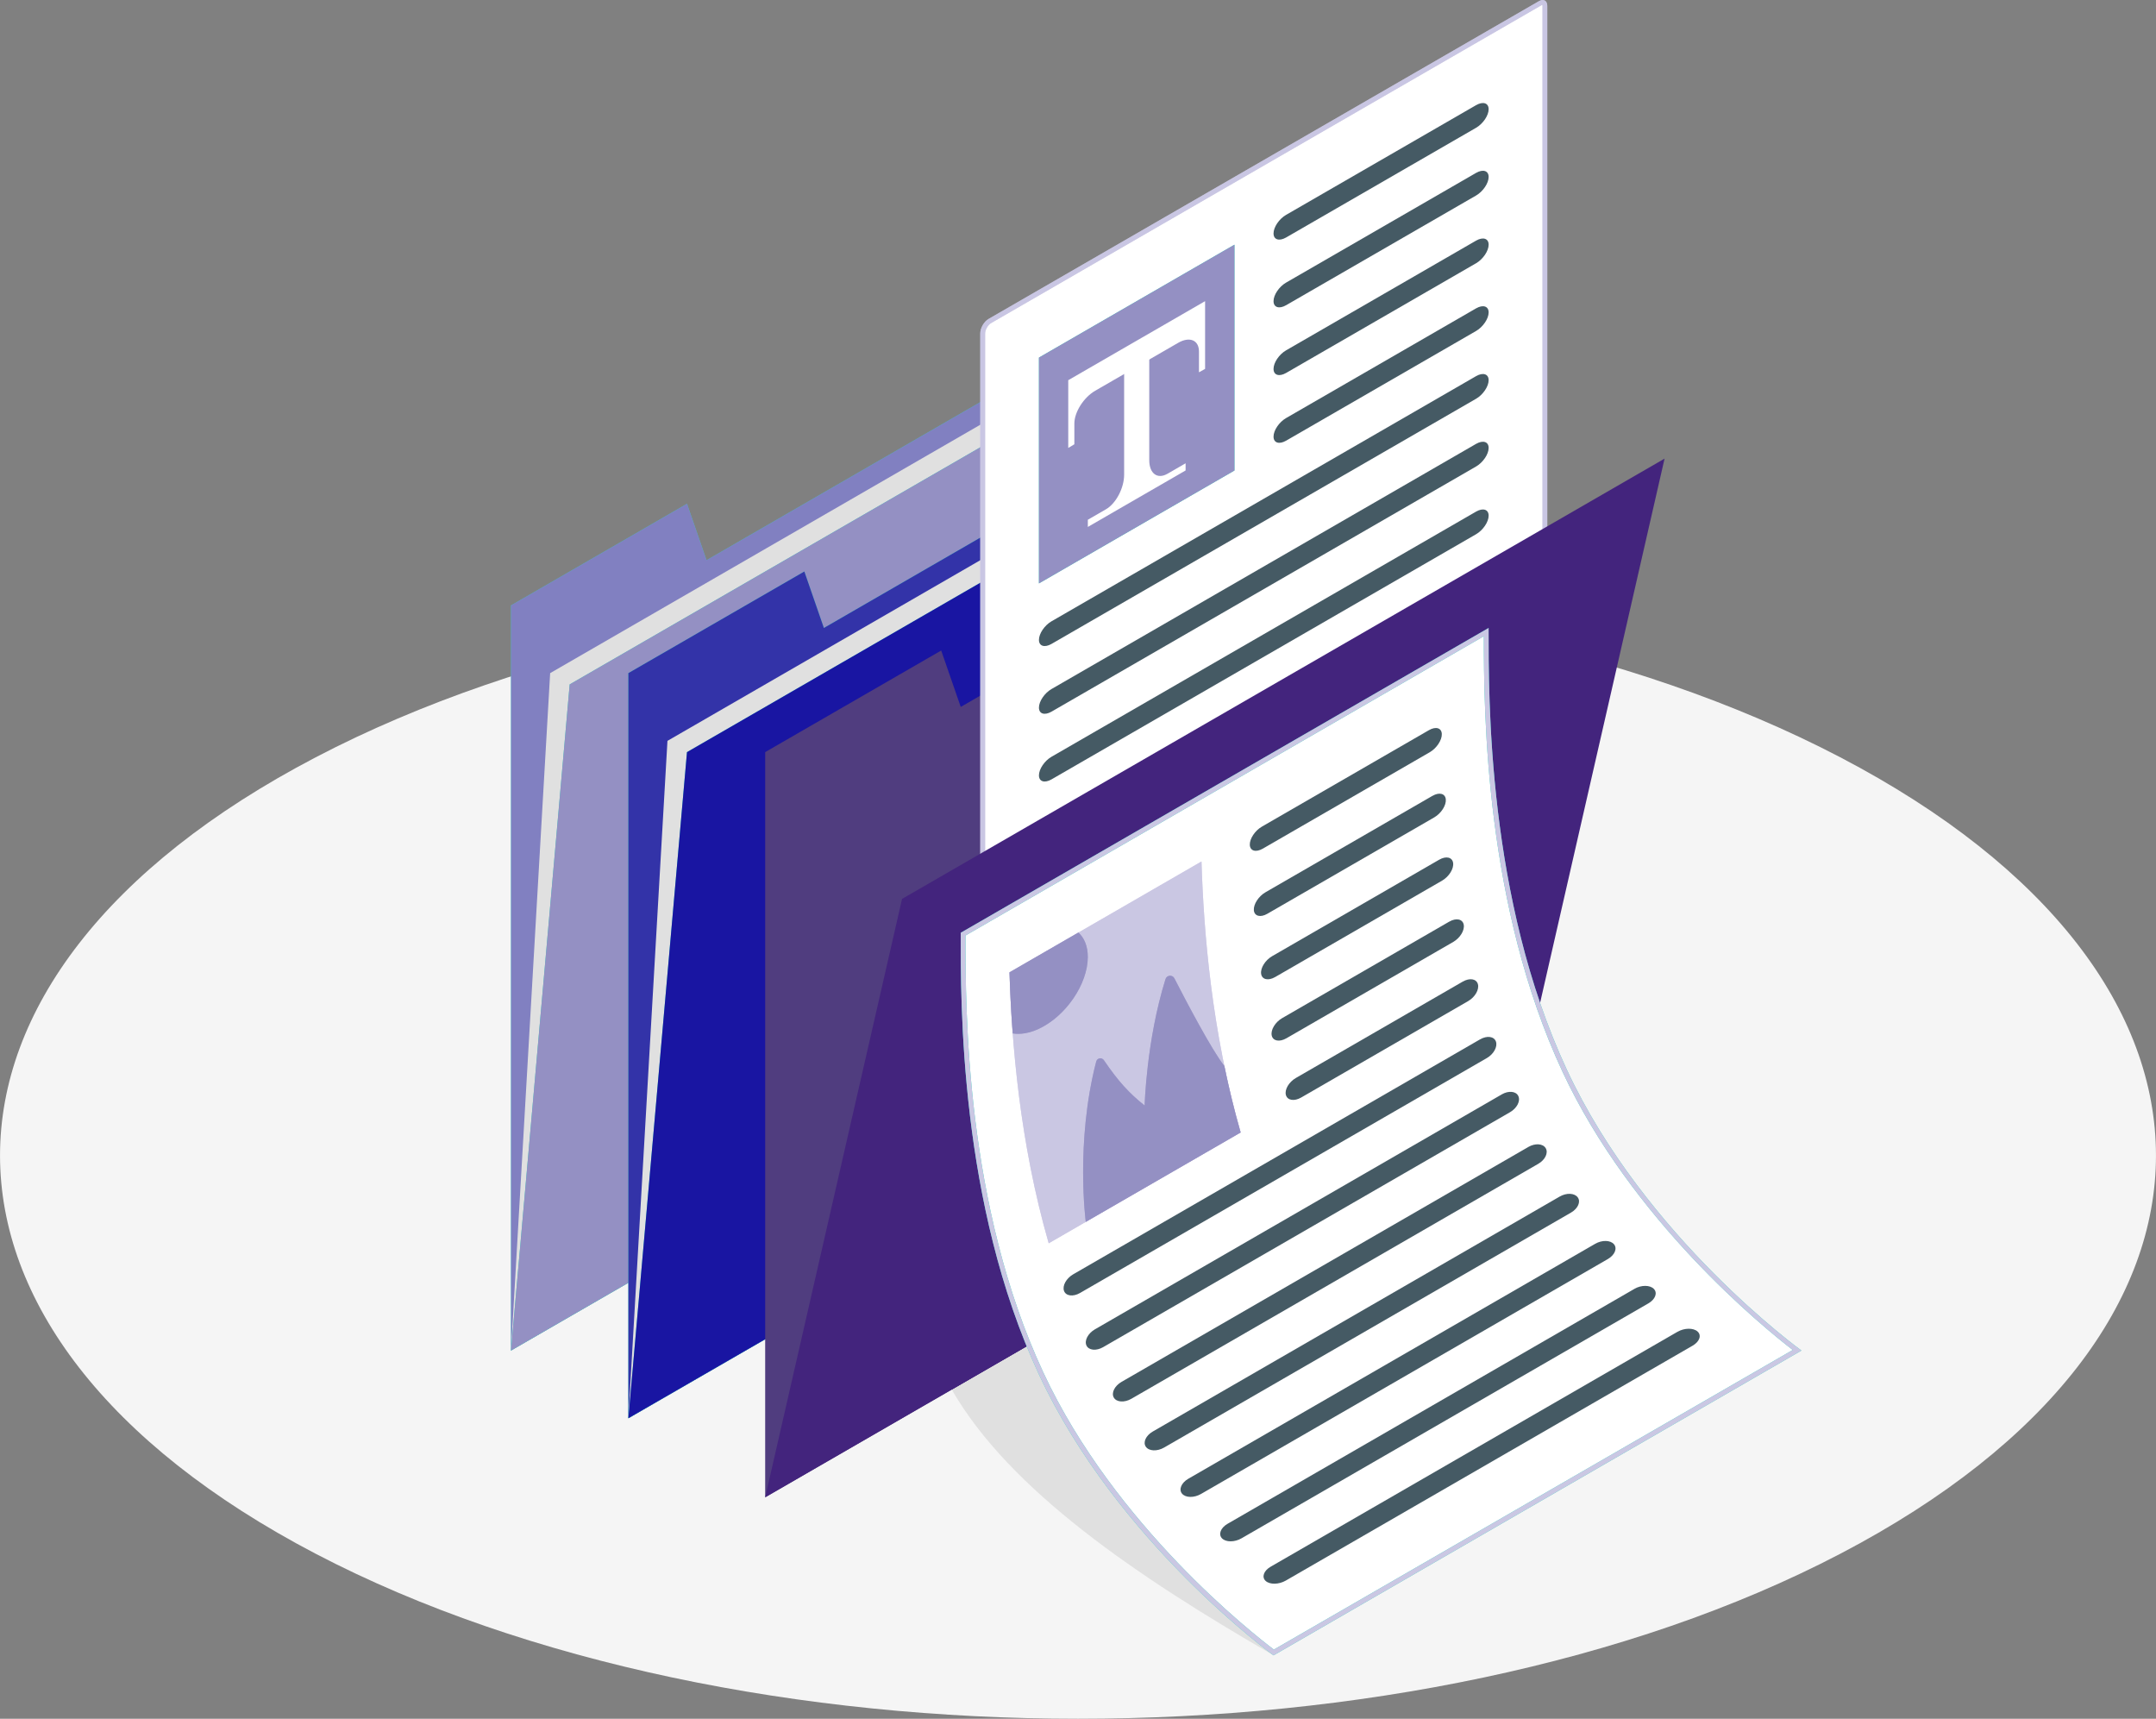 <svg xmlns="http://www.w3.org/2000/svg" id="Layer_2" data-name="Layer 2" viewBox="0 0 447.93 357.04"><rect x="0" y="0" width="447.93" height="357.04" fill="#808080" stroke="none"/><defs><style>      .cls-1, .cls-2 {        fill: #503d7f;      }      .cls-3, .cls-4 {        fill: #43247d;      }      .cls-2, .cls-4 {        opacity: .2;      }      .cls-5 {        fill: #27debf;      }      .cls-6 {        opacity: .6;      }      .cls-6, .cls-7 {        fill: #9490c3;      }      .cls-8, .cls-9, .cls-10 {        fill: #cac7e3;      }      .cls-11 {        fill: #fff;      }      .cls-12 {        fill: #8180c1;      }      .cls-13 {        fill: #3333a8;      }      .cls-14 {        fill: #f5f5f5;      }      .cls-9 {        opacity: .8;      }      .cls-10 {        opacity: .7;      }      .cls-15 {        fill: #1915a2;      }      .cls-16 {        fill: #455a64;      }      .cls-17 {        fill: #e0e0e0;      }    </style></defs><g id="Floor"><path class="cls-14" d="M65.6,322.77c87.46,45.69,229.27,45.69,316.73,0,87.46-45.69,87.46-119.77,0-165.46-87.46-45.69-229.27-45.69-316.73,0-87.46,45.69-87.46,119.77,0,165.46Z"></path></g><g id="Folder_2" data-name="Folder 2"><g><g><polygon class="cls-5" points="106.17 125.76 106.17 280.54 264.59 189.08 264.59 48.36 146.79 116.37 142.73 104.65 106.17 125.76"></polygon><polygon class="cls-12" points="106.17 125.76 106.17 280.54 264.59 189.08 264.59 48.36 146.79 116.37 142.73 104.65 106.17 125.76"></polygon></g><polygon class="cls-17" points="106.17 280.54 114.3 139.83 272.72 48.36 264.59 189.08 106.17 280.54"></polygon><g><polygon class="cls-5" points="106.17 280.54 118.36 142.17 276.78 50.71 264.59 189.08 106.17 280.54"></polygon><polygon class="cls-7" points="106.17 280.54 118.36 142.17 276.78 50.71 264.59 189.08 106.17 280.54"></polygon></g></g></g><g id="Folder_1" data-name="Folder 1"><g><g><polygon class="cls-5" points="130.55 139.83 130.55 294.61 288.97 203.15 288.97 62.43 171.17 130.45 167.11 118.72 130.55 139.83"></polygon><polygon class="cls-13" points="130.55 139.83 130.55 294.61 288.97 203.15 288.97 62.43 171.17 130.45 167.11 118.72 130.55 139.83"></polygon></g><polygon class="cls-17" points="130.55 294.61 138.67 153.9 297.09 62.43 288.97 203.15 130.55 294.61"></polygon><g><polygon class="cls-5" points="130.55 294.61 142.73 156.24 301.15 64.78 288.97 203.15 130.55 294.61"></polygon><polygon class="cls-15" points="130.55 294.61 142.73 156.24 301.15 64.78 288.97 203.15 130.55 294.61"></polygon></g></g></g><g><g><path class="cls-17" d="M264.59,343.86c-28.43-16.42-54.81-34.26-66.86-55.21l36.56-21.11,30.3,76.32Z"></path><g><g><polygon class="cls-1" points="158.98 156.24 158.98 311.03 317.4 219.56 317.4 78.85 199.6 146.86 195.54 135.14 158.98 156.24"></polygon><polygon class="cls-2" points="158.98 156.24 158.98 311.03 317.4 219.56 317.4 78.85 199.6 146.86 195.54 135.14 158.98 156.24"></polygon></g><g><g><path class="cls-11" d="M204.62,202.01c-.4,0-.46-.46-.46-.74V69.25c0-.93.68-2.1,1.48-2.57L319.98.67c.19-.11.37-.17.52-.17.4,0,.46.46.46.74v132.02c0,.93-.68,2.1-1.48,2.57l-114.34,66.01c-.19.11-.37.17-.52.17Z"></path><g><path class="cls-8" d="M320.44,1.01s.03.12.03.23v132.02c0,.74-.59,1.76-1.23,2.13l-114.34,66.01c-.09.05-.16.08-.21.09-.01-.05-.02-.12-.02-.23V69.25c0-.74.59-1.76,1.23-2.13L320.23,1.1c.09-.05.16-.08.21-.09M320.5,0c-.23,0-.5.08-.77.24l-114.34,66.01c-.96.55-1.73,1.9-1.73,3v132.02c0,.78.39,1.24.96,1.24.23,0,.5-.08.77-.24l114.34-66.01c.96-.55,1.73-1.9,1.73-3V1.24C321.46.45,321.07,0,320.5,0h0Z"></path><path class="cls-10" d="M320.44,1.01s.03.12.03.23v132.02c0,.74-.59,1.76-1.23,2.13l-114.34,66.01c-.09.05-.16.08-.21.09-.01-.05-.02-.12-.02-.23V69.25c0-.74.59-1.76,1.23-2.13L320.23,1.1c.09-.05.16-.08.21-.09M320.5,0c-.23,0-.5.08-.77.24l-114.34,66.01c-.96.55-1.73,1.9-1.73,3v132.02c0,.78.39,1.24.96,1.24.23,0,.5-.08.77-.24l114.34-66.01c.96-.55,1.73-1.9,1.73-3V1.24C321.46.45,321.07,0,320.5,0h0Z"></path></g></g><g><g><polygon class="cls-5" points="215.85 74.28 256.47 50.83 256.47 97.74 215.85 121.19 215.85 74.28"></polygon><polygon class="cls-7" points="215.85 74.28 256.47 50.83 256.47 97.74 215.85 121.19 215.85 74.28"></polygon></g><g><path class="cls-11" d="M250.37,62.56v14.07l-1.27.71v-4.31c0-2.38-1.94-3.19-4.33-1.81l-17.23,9.95c-2.39,1.38-4.33,4.43-4.33,6.81v4.31l-1.27.76v-14.07l28.43-16.42Z"></path><path class="cls-11" d="M242.54,98.42c-2.08,1.2-3.77-.06-3.77-2.82v-22.57l-5.22,2.84v22.74c0,2.76-1.69,5.98-3.77,7.18l-3.77,2.18v1.49l20.31-11.73v-1.49s-1.69.98-3.77,2.18Z"></path></g></g><g><path class="cls-16" d="M264.59,48.49c0,1.3,1.16,1.67,2.6.85l39.49-22.8c1.43-.83,2.6-2.55,2.6-3.85s-1.16-1.67-2.6-.85l-39.49,22.8c-1.44.83-2.6,2.55-2.6,3.85Z"></path><path class="cls-16" d="M264.59,62.56c0,1.3,1.16,1.67,2.6.85l39.49-22.8c1.43-.83,2.6-2.55,2.6-3.85s-1.16-1.67-2.6-.85l-39.49,22.8c-1.44.83-2.6,2.55-2.6,3.85Z"></path><path class="cls-16" d="M264.59,76.63c0,1.3,1.16,1.67,2.6.85l39.49-22.8c1.43-.83,2.6-2.55,2.6-3.85s-1.16-1.67-2.6-.85l-39.49,22.8c-1.44.83-2.6,2.55-2.6,3.85Z"></path><path class="cls-16" d="M264.59,90.7c0,1.3,1.16,1.67,2.6.85l39.49-22.8c1.43-.83,2.6-2.55,2.6-3.85s-1.16-1.67-2.6-.85l-39.49,22.8c-1.44.83-2.6,2.55-2.6,3.85Z"></path></g><g><path class="cls-16" d="M215.85,132.92c0,1.3,1.16,1.67,2.6.85l88.23-50.94c1.43-.83,2.6-2.55,2.6-3.85s-1.16-1.67-2.6-.85l-88.23,50.94c-1.43.83-2.6,2.55-2.6,3.85Z"></path><path class="cls-16" d="M215.85,146.99c0,1.3,1.16,1.67,2.6.85l88.23-50.94c1.43-.83,2.6-2.55,2.6-3.85s-1.16-1.67-2.6-.85l-88.23,50.94c-1.43.83-2.6,2.55-2.6,3.85Z"></path><path class="cls-16" d="M215.85,161.06c0,1.3,1.16,1.67,2.6.85l88.23-50.94c1.43-.83,2.6-2.55,2.6-3.85s-1.16-1.67-2.6-.85l-88.23,50.94c-1.43.83-2.6,2.55-2.6,3.85Z"></path></g></g><g><polygon class="cls-3" points="158.98 311.03 187.41 186.73 345.83 95.27 317.4 219.56 158.98 311.03"></polygon><g><polygon class="cls-3" points="197.74 196.47 197.74 288.65 234.29 267.54 234.29 175.36 197.74 196.47"></polygon><polygon class="cls-4" points="197.74 196.47 197.74 288.65 234.29 267.54 234.29 175.36 197.74 196.47"></polygon></g></g></g><g><g><path class="cls-11" d="M264.63,343.26c-3.11-2.31-33.08-25.23-48.32-57.96-16.22-34.84-16.21-75.48-16.2-90.77v-.48l108.68-62.74c0,15.44.02,56.13,16.3,91.09,14.89,31.97,43.72,54.62,48.29,58.08l-108.73,62.78Z"></path><g><path class="cls-5" d="M308.28,132.18c0,16.08.31,56.01,16.34,90.44,14.39,30.89,41.75,53.12,47.84,57.81l-107.8,62.24c-4.21-3.18-33.07-25.7-47.91-57.58-16.18-34.74-16.16-75.29-16.16-90.56v-.19l107.68-62.17M309.28,130.45l-109.68,63.32c0,14.39-.3,56.2,16.25,91.75,16.25,34.89,48.74,58.35,48.74,58.35l109.68-63.32s-32.5-23.45-48.75-58.35c-16.55-35.55-16.25-77.36-16.25-91.75h0Z"></path><path class="cls-8" d="M308.28,132.18c0,16.08.31,56.01,16.34,90.44,14.39,30.89,41.75,53.12,47.84,57.81l-107.8,62.24c-4.21-3.18-33.07-25.7-47.91-57.58-16.18-34.74-16.16-75.29-16.16-90.56v-.19l107.68-62.17M309.28,130.45l-109.68,63.32c0,14.39-.3,56.2,16.25,91.75,16.25,34.89,48.74,58.35,48.74,58.35l109.68-63.32s-32.5-23.45-48.75-58.35c-16.55-35.55-16.25-77.36-16.25-91.75h0Z"></path></g></g><g><path class="cls-16" d="M296.87,151.68l-34.69,20.03c-1.44.83-2.57,2.53-2.52,3.79.05,1.27,1.26,1.62,2.7.79l34.69-20.03c1.43-.83,2.55-2.53,2.5-3.79-.05-1.27-1.24-1.62-2.68-.79Z"></path><path class="cls-16" d="M297.61,165.32l-34.69,20.03c-1.44.83-2.52,2.5-2.42,3.74.11,1.23,1.37,1.56,2.8.73l34.69-20.03c1.43-.83,2.5-2.5,2.39-3.73-.11-1.23-1.35-1.56-2.78-.73Z"></path><path class="cls-16" d="M299,178.59l-34.69,20.03c-1.44.83-2.47,2.47-2.3,3.67.17,1.2,1.48,1.5,2.92.67l34.69-20.03c1.43-.83,2.45-2.47,2.28-3.67-.17-1.2-1.46-1.5-2.9-.67Z"></path><path class="cls-16" d="M301.08,191.46l-34.69,20.03c-1.44.83-2.42,2.44-2.18,3.6.24,1.16,1.6,1.42,3.04.6l34.69-20.03c1.43-.83,2.4-2.44,2.16-3.6-.24-1.16-1.58-1.43-3.01-.6Z"></path><path class="cls-16" d="M303.9,203.91l-34.69,20.03c-1.43.83-2.36,2.41-2.05,3.53.31,1.12,1.73,1.35,3.17.52l34.69-20.03c1.44-.83,2.34-2.4,2.03-3.52-.31-1.12-1.71-1.36-3.14-.53Z"></path><path class="cls-16" d="M307.51,215.9l-84.54,48.81c-1.43.83-2.3,2.37-1.91,3.45.39,1.07,1.88,1.26,3.31.44l84.54-48.81c1.43-.83,2.27-2.37,1.88-3.44-.39-1.07-1.85-1.27-3.29-.44Z"></path><path class="cls-16" d="M312.01,227.34l-84.54,48.81c-1.43.83-2.22,2.33-1.75,3.35.47,1.02,2.03,1.17,3.46.35l84.54-48.81c1.44-.83,2.21-2.32,1.73-3.35-.47-1.02-2.01-1.18-3.45-.35Z"></path><path class="cls-16" d="M317.53,238.26l-84.54,48.81c-1.43.83-2.15,2.29-1.58,3.26.57.97,2.21,1.07,3.64.24l84.54-48.81c1.44-.83,2.12-2.28,1.55-3.24-.57-.97-2.18-1.09-3.62-.26Z"></path><path class="cls-16" d="M324.03,248.57l-84.54,48.81c-1.43.83-2.08,2.25-1.42,3.17.66.92,2.36.98,3.79.15l84.54-48.81c1.43-.83,2.06-2.24,1.4-3.15-.66-.92-2.34-1-3.77-.17Z"></path><path class="cls-16" d="M331.41,258.38l-84.54,48.81c-1.43.83-2.02,2.22-1.29,3.09.73.87,2.49.9,3.93.07l84.54-48.81c1.43-.83,2-2.2,1.27-3.07-.73-.87-2.48-.92-3.91-.09Z"></path><path class="cls-16" d="M339.58,267.73l-84.54,48.81c-1.44.83-1.96,2.18-1.16,3.02.8.83,2.62.83,4.05,0l84.54-48.81c1.43-.83,1.94-2.17,1.14-3-.8-.83-2.6-.85-4.04-.02Z"></path><path class="cls-16" d="M348.52,276.65l-84.54,48.81c-1.43.83-1.9,2.15-1.03,2.95.87.79,2.74.76,4.18-.07l84.54-48.81c1.43-.83,1.89-2.13,1.02-2.93-.87-.79-2.73-.77-4.16.05Z"></path></g><g><g><path class="cls-8" d="M249.62,178.96l-39.88,23.03c.44,14.44,2.09,35.29,8.14,56.28l39.88-23.03c-6.04-20.99-7.69-41.83-8.14-56.28Z"></path><path class="cls-9" d="M249.62,178.96l-39.88,23.03c.44,14.44,2.09,35.29,8.14,56.28l39.88-23.03c-6.04-20.99-7.69-41.83-8.14-56.28Z"></path></g><g><path class="cls-7" d="M226,198.79c0-2.24-.73-3.96-1.95-5.07l-14.32,8.27c.12,3.82.32,8.09.67,12.68,1.57.26,3.42-.03,5.42-.95,5.62-2.62,10.18-9.31,10.18-14.93Z"></path><path class="cls-6" d="M226,198.79c0-2.24-.73-3.96-1.95-5.07l-14.32,8.27c.12,3.82.32,8.09.67,12.68,1.57.26,3.42-.03,5.42-.95,5.62-2.62,10.18-9.31,10.18-14.93Z"></path></g><g><path class="cls-7" d="M254.37,221.44s0,0,0,0c-2.66-3.36-8.07-13.7-10.38-18.21-.41-.8-1.58-.69-1.85.17-3.99,12.82-4.33,26.25-4.33,26.25-3.21-2.54-5.51-5.06-8.47-9.42-.43-.63-1.4-.46-1.59.28-4.36,16.79-2.17,33.31-2.17,33.31h0l32.17-18.57c-1.33-4.63-2.44-9.25-3.38-13.8Z"></path><path class="cls-6" d="M254.37,221.44s0,0,0,0c-2.66-3.36-8.07-13.7-10.38-18.21-.41-.8-1.58-.69-1.85.17-3.99,12.82-4.33,26.25-4.33,26.25-3.21-2.54-5.51-5.06-8.47-9.42-.43-.63-1.4-.46-1.59.28-4.36,16.79-2.17,33.31-2.17,33.31h0l32.17-18.57c-1.33-4.63-2.44-9.25-3.38-13.8Z"></path></g></g></g></g></g></svg>